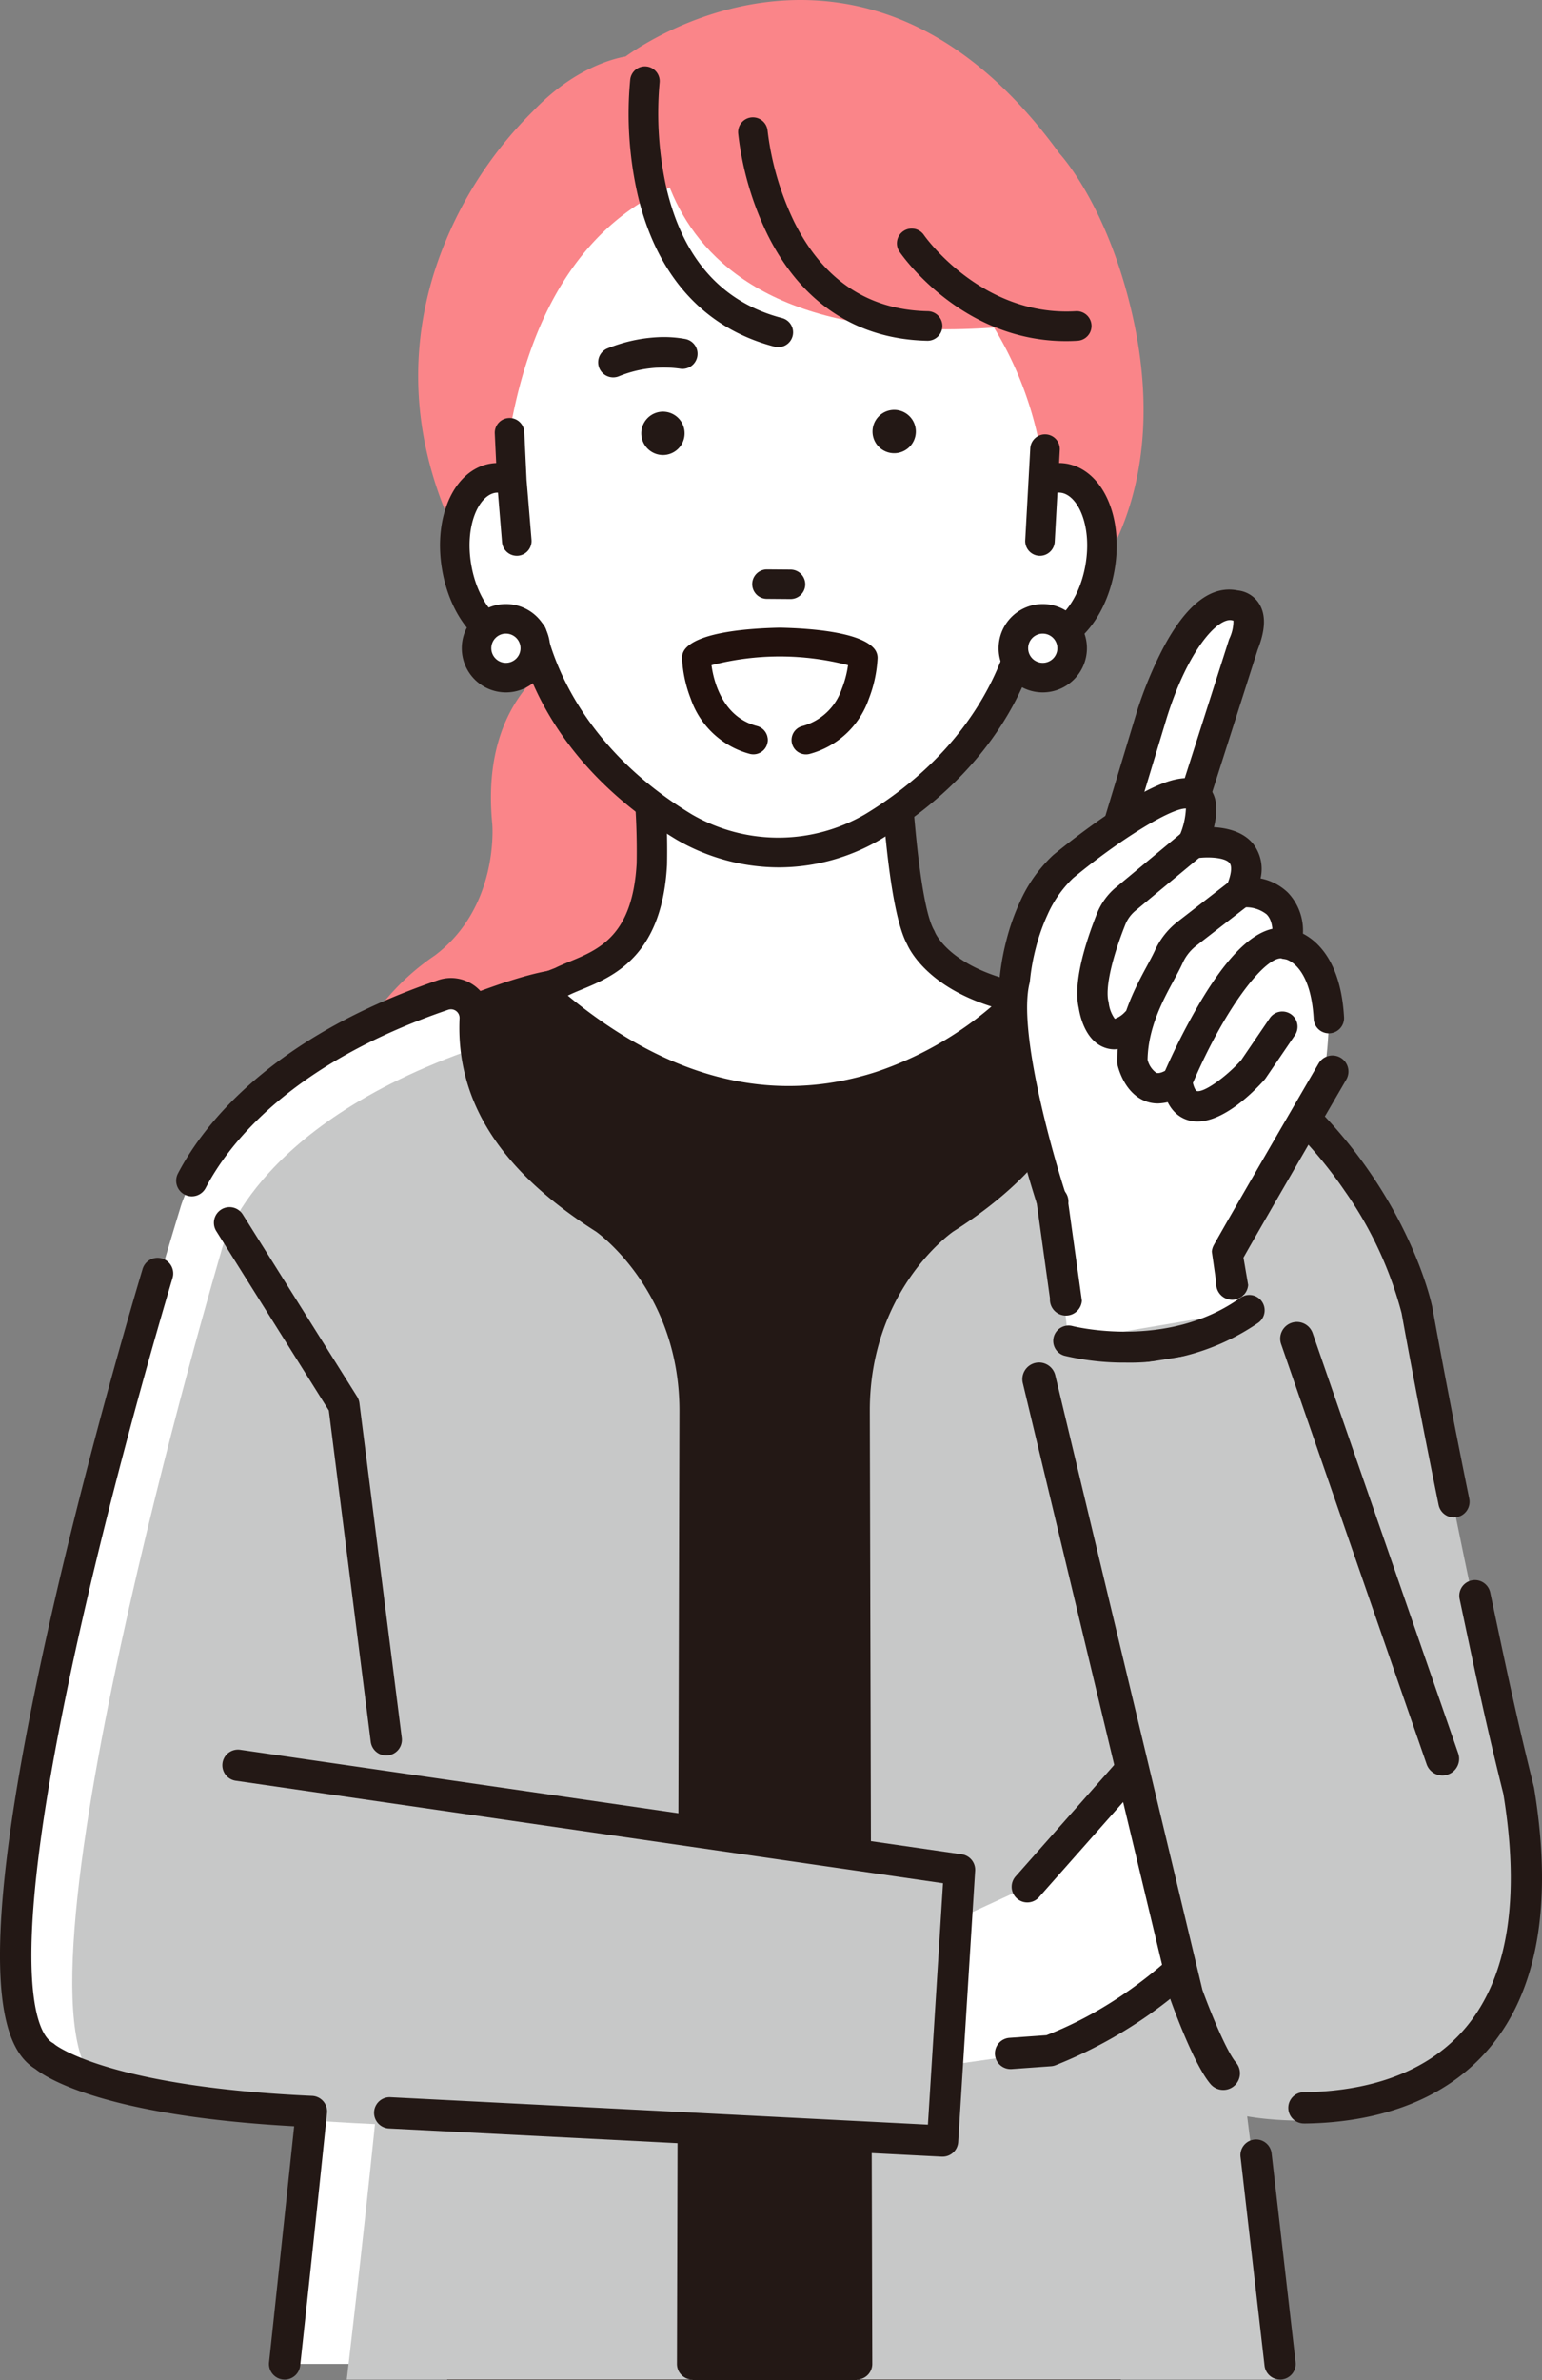 <svg xmlns="http://www.w3.org/2000/svg" width="222.297" height="342.974" viewBox="0 0 222.297 342.974">
  <rect x="0" y="0" width="222.297" height="342.974" fill="#808080" stroke="none"/>
  <g id="Group_2085" data-name="Group 2085" transform="translate(-630.643 -449.294)">
    <path id="Path_70" data-name="Path 70" d="M796.88,498.327c-3.371-15.2-9.714-22.648-10.584-23.614-9.2-12.689-19.906-20-31.825-21.724-15.79-2.287-28.3,6-30.73,7.746-1.8.313-7.527,1.751-13.351,7.884a57.135,57.135,0,0,0-12.5,18.511c-4.492,10.631-7.508,27.386,3.641,46.83a1.894,1.894,0,0,0,.309.4,77.08,77.08,0,0,0,15.448,11.162c-2.821,1.583-14.578,7.074-12.767,25.785.011.119,1.023,11.938-8.241,18.943a34.248,34.248,0,0,0-10.414,11.106c-3.924,6.748-6.975,17.894.768,32.673a1.881,1.881,0,0,0,1.665,1.008h.047l51.7-1.292a1.883,1.883,0,0,0,1.833-1.932l-1.939-67.5a1.878,1.878,0,0,0-.621-1.346L723.3,548.557c1.812.818,3.717,1.592,5.706,2.3a60.762,60.762,0,0,0,20.22,3.588c12.23,0,26.308-4.037,40.478-16.616.031-.027.061-.057.091-.086C790.325,537.2,802.651,524.347,796.88,498.327Z" transform="translate(-2.915 -3.299)" fill="#fa8589"/>
    <g id="Group_28" data-name="Group 28" transform="translate(673.84 588.919)">
      <path id="Path_71" data-name="Path 71" d="M799.393,612.387c-5.283-6.636-17.821-9.359-18.352-9.472a2.1,2.1,0,0,0-.368-.044L717.5,601.139c-2.264-1.145-7.408-.742-23.634,6.159-3.966,1.686-7.531,5.368-10.371,9.138-2.145,3.056-4.694,7.225.978,5.275-6.9,4.026,6.166-4.577,0,0l-3.123-2.219a79.243,79.243,0,0,0-4.615,8.094l21.877,9.216-2.262,119.255c.377,4.611.874,40.736,1.391,47.939h97.1c1.113-7.2,2.022-8.094,2.048-9.212l2.952-181.061A2.063,2.063,0,0,0,799.393,612.387Z" transform="translate(-676.464 -600.647)" fill="#231815"/>
      <path id="Path_72" data-name="Path 72" d="M676.453,629.018a.1.1,0,0,0,0,.029.072.072,0,0,0,0,.02c.014.167.239.451.273,0S676.493,628.855,676.453,629.018Z" transform="translate(-676.448 -602.25)" fill="#231815"/>
      <path id="Path_73" data-name="Path 73" d="M696.84,803.079l.657-38.437a2.085,2.085,0,0,0-.079-.548C697.032,763.7,696.823,803.633,696.84,803.079Z" transform="translate(-677.609 -609.952)" fill="#231815"/>
      <path id="Path_74" data-name="Path 74" d="M679.832,619.153l1.7,1.2c.657-1,1.373-2.022,2.145-3.042Q681.791,618.2,679.832,619.153Z" transform="translate(-676.64 -601.596)" fill="#231815"/>
    </g>
    <g id="Group_30" data-name="Group 30" transform="translate(706.129 550.173)">
      <path id="Path_75" data-name="Path 75" d="M729.3,583.335c.292-5.348-.643-12.327-1.213-21.449h36s.8,26.461,3.988,32.044c0,0,2.393,6.381,14.6,8.773,0,0-30.591,33.969-69.673-1.124l3.225-1.268C720.537,598.147,728.547,597.119,729.3,583.335Z" transform="translate(-710.819 -559.694)" fill="#fff"/>
      <g id="Group_29" data-name="Group 29">
        <path id="Path_76" data-name="Path 76" d="M749.081,619.292c-15.5,0-28.529-8.344-37.485-16.386a1.941,1.941,0,0,1,.587-3.252l3.145-1.237c.664-.329,1.371-.621,2.118-.93,4.322-1.785,9.221-3.809,9.8-14.375h0a102.708,102.708,0,0,0-.58-12.8c-.207-2.522-.441-5.379-.632-8.423a1.942,1.942,0,0,1,1.938-2.062h36a1.941,1.941,0,0,1,1.941,1.883c.315,10.443,1.569,27.353,3.733,31.139a1.909,1.909,0,0,1,.132.281c.081.194,2.347,5.431,13.16,7.55a1.941,1.941,0,0,1,1.069,3.2,52.462,52.462,0,0,1-21.019,13.144A44.44,44.44,0,0,1,749.081,619.292Zm-32.49-17.2c14.836,12.367,29.975,16.167,45.042,11.292a50.032,50.032,0,0,0,17.029-9.761c-9.281-2.774-11.984-7.917-12.446-8.956-2.885-5.283-3.865-24.5-4.117-30.959H730.045c.155,2.207.324,4.272.489,6.284a104.9,104.9,0,0,1,.588,13.33c-.712,13.008-7.621,15.863-12.193,17.752-.71.292-1.381.57-1.939.851a1.674,1.674,0,0,1-.162.073Zm-.472-1.9h0Z" transform="translate(-710.701 -559.577)" fill="#231815"/>
        <path id="Path_77" data-name="Path 77" d="M749.062,619.527c-15.976,0-29.29-8.945-37.647-16.451a2.174,2.174,0,0,1-.693-2.018,2.207,2.207,0,0,1,1.354-1.65l3.145-1.237c.648-.322,1.353-.613,2.1-.922,4.269-1.763,9.09-3.755,9.659-14.165a102.6,102.6,0,0,0-.58-12.765l-.006-.076c-.206-2.5-.438-5.336-.625-8.352a2.192,2.192,0,0,1,2.187-2.328h36a2.182,2.182,0,0,1,2.191,2.126c.314,10.416,1.558,27.274,3.7,31.023a2.218,2.218,0,0,1,.149.318c.086.207,2.325,5.306,12.975,7.392a2.192,2.192,0,0,1,1.207,3.617,52.722,52.722,0,0,1-21.127,13.213,44.88,44.88,0,0,1-13.987,2.277h0Zm-21.106-59.466a1.692,1.692,0,0,0-1.69,1.8c.188,3.01.42,5.843.624,8.341l.008.077a102.734,102.734,0,0,1,.579,12.833c-.585,10.723-5.56,12.779-9.95,14.592-.754.312-1.452.6-2.1.923l-3.164,1.246a1.705,1.705,0,0,0-1.047,1.274,1.68,1.68,0,0,0,.536,1.56c8.292,7.446,21.5,16.323,37.313,16.323h0a44.4,44.4,0,0,0,13.831-2.251A52.159,52.159,0,0,0,783.808,603.7a1.691,1.691,0,0,0-.932-2.793c-10.908-2.137-13.248-7.472-13.343-7.7a1.745,1.745,0,0,0-.118-.254c-2.187-3.828-3.451-20.789-3.766-31.255a1.684,1.684,0,0,0-1.692-1.642Zm20.933,55.616c-10.891,0-21.766-4.481-32.474-13.407a.249.249,0,0,1,.068-.423l.239-.094c.048-.019.094-.04.141-.062.569-.287,1.242-.565,1.955-.86,4.514-1.865,11.338-4.683,12.04-17.535a104.911,104.911,0,0,0-.587-13.3c-.166-2.013-.336-4.078-.489-6.286a.25.25,0,0,1,.249-.267h32.052a.249.249,0,0,1,.249.24c.23,5.9,1.205,25.573,4.087,30.85.45,1.01,3.112,6.092,12.3,8.838a.249.249,0,0,1,.092.427,50.608,50.608,0,0,1-17.116,9.809A41.4,41.4,0,0,1,748.89,615.677Zm-31.835-13.525c14.661,12.1,29.625,15.791,44.485,10.983a50.045,50.045,0,0,0,16.6-9.417c-9.048-2.838-11.721-7.951-12.17-8.961-2.815-5.154-3.821-23.074-4.129-30.812H730.3c.149,2.106.311,4.084.471,6.014a105.1,105.1,0,0,1,.587,13.364c-.72,13.165-7.716,16.056-12.346,17.969-.706.291-1.37.566-1.922.843Zm-.947-1.725a.251.251,0,0,1-.252-.249.248.248,0,0,1,.247-.249h0a.249.249,0,0,1,0,.5Z" transform="translate(-710.686 -559.562)" fill="#231815"/>
      </g>
    </g>
    <g id="Group_31" data-name="Group 31" transform="translate(696.209 473.556)">
      <path id="Path_78" data-name="Path 78" d="M760.38,573.233c15.61-9.437,20.567-22.049,21.955-27.823a4.758,4.758,0,0,0,1.74.69c3.961.665,8.042-3.971,9.121-10.358s-1.263-12.106-5.222-12.776a4.943,4.943,0,0,0-2.734.36h0c-3.314-32.068-32.06-45.528-38.428-44.89-6.368-.638-32.2,0-38.753,38.009l.327,6.881a4.948,4.948,0,0,0-2.736-.36c-3.959.67-6.3,6.39-5.221,12.776s5.159,11.023,9.12,10.358a4.761,4.761,0,0,0,1.741-.69c1.385,5.774,6.344,18.386,21.954,27.823A27.17,27.17,0,0,0,760.38,573.233Z" transform="translate(-700.167 -478.32)" fill="#fff"/>
    </g>
    <path id="Path_79" data-name="Path 79" d="M760.6,460.34l-29.784,5.286s-5.727,42.551,58.027,33.637C788.84,499.263,784.355,461.255,760.6,460.34Z" transform="translate(-5.696 -3.74)" fill="#fa8589"/>
    <g id="Group_32" data-name="Group 32" transform="translate(721.263 458.88)">
      <path id="Path_80" data-name="Path 80" d="M747.856,502.9a1.88,1.88,0,1,0,.947-3.639c-8.737-2.274-14.4-8.61-16.821-18.836a49.417,49.417,0,0,1-1.017-15.3,1.881,1.881,0,0,0-3.734-.452,52.392,52.392,0,0,0,1.067,16.511C731.013,492.771,737.776,500.28,747.856,502.9Z" transform="translate(-726.748 -462.773)" fill="#231815"/>
      <path id="Path_81" data-name="Path 81" d="M748.316,503.2a2.112,2.112,0,0,1-.538-.07h0c-10.176-2.646-17-10.218-19.739-21.9a52.605,52.605,0,0,1-1.071-16.6,2.13,2.13,0,1,1,4.229.512,49.485,49.485,0,0,0,1.012,15.209c2.4,10.129,8,16.4,16.642,18.652a2.13,2.13,0,0,1-.535,4.192Zm-19.238-39.941a1.632,1.632,0,0,0-1.615,1.435,52.015,52.015,0,0,0,1.061,16.425c2.694,11.487,9.395,18.931,19.379,21.528h0a1.658,1.658,0,0,0,1.99-1.168,1.631,1.631,0,0,0-1.168-1.99c-8.835-2.3-14.554-8.7-17-19.02a49.99,49.99,0,0,1-1.021-15.382,1.635,1.635,0,0,0-1.424-1.816A1.771,1.771,0,0,0,729.078,463.256Z" transform="translate(-726.733 -462.757)" fill="#231815"/>
    </g>
    <g id="Group_33" data-name="Group 33" transform="translate(737.05 466.207)">
      <path id="Path_82" data-name="Path 82" d="M770.845,498.726c-8.705-.174-15.262-4.547-19.486-13a41.232,41.232,0,0,1-3.865-13.211,1.881,1.881,0,0,0-3.749.314,44.361,44.361,0,0,0,4.2,14.475c4.826,9.731,12.718,14.981,22.827,15.182h.039a1.881,1.881,0,0,0,.037-3.762Z" transform="translate(-743.489 -470.542)" fill="#231815"/>
      <path id="Path_83" data-name="Path 83" d="M770.793,502.721c-10.25-.2-18.219-5.5-23.089-15.322a44.721,44.721,0,0,1-4.222-14.565,2.13,2.13,0,0,1,4.246-.356,41.385,41.385,0,0,0,3.839,13.12c4.181,8.363,10.662,12.691,19.268,12.862h0a2.13,2.13,0,0,1,2.087,2.173A2.142,2.142,0,0,1,770.793,502.721Zm-25.186-31.7c-.045,0-.091,0-.137.006a1.634,1.634,0,0,0-1.49,1.762,44.1,44.1,0,0,0,4.17,14.385c4.782,9.642,12.6,14.844,22.609,15.045h0a1.646,1.646,0,0,0,1.664-1.6,1.631,1.631,0,0,0-1.6-1.664c-8.805-.176-15.435-4.6-19.7-13.139a41.092,41.092,0,0,1-3.889-13.3A1.635,1.635,0,0,0,745.606,471.026Z" transform="translate(-743.474 -470.527)" fill="#231815"/>
    </g>
    <g id="Group_34" data-name="Group 34" transform="translate(759.948 482.236)">
      <path id="Path_84" data-name="Path 84" d="M793.6,499.7c-13.816.837-22.063-10.969-22.144-11.089a1.881,1.881,0,0,0-3.111,2.115c.367.539,8.85,12.779,23.8,12.779q.828,0,1.682-.051a1.881,1.881,0,1,0-.228-3.754Z" transform="translate(-767.77 -487.539)" fill="#231815"/>
      <path id="Path_85" data-name="Path 85" d="M792.128,503.737c-15.066,0-23.649-12.362-24.007-12.888a2.13,2.13,0,0,1,3.523-2.4c.08.117,8.267,11.8,21.922,10.979h0a2.13,2.13,0,0,1,.258,4.252C793.255,503.719,792.684,503.737,792.128,503.737Zm-22.248-15.715a1.63,1.63,0,0,0-1.347,2.547c.352.517,8.788,12.669,23.595,12.669.546,0,1.107-.017,1.666-.05a1.632,1.632,0,1,0-.2-3.258c-13.961.854-22.282-11.075-22.365-11.2A1.632,1.632,0,0,0,769.881,488.022Z" transform="translate(-767.755 -487.524)" fill="#231815"/>
    </g>
    <g id="Group_35" data-name="Group 35" transform="translate(694.076 509.552)">
      <path id="Path_86" data-name="Path 86" d="M788.169,523.3a6.439,6.439,0,0,0-1.264-.08l.119-2.146a1.881,1.881,0,1,0-3.756-.208l-.734,13.234a1.881,1.881,0,0,0,1.774,1.982l.106,0a1.881,1.881,0,0,0,1.877-1.777l.4-7.3a2.694,2.694,0,0,1,.853,0c2.513.425,4.644,4.887,3.68,10.609s-4.439,9.235-6.949,8.817a2.866,2.866,0,0,1-1.053-.426,1.88,1.88,0,0,0-2.833,1.151c-1.366,5.692-6.158,17.621-21.062,26.631a25.078,25.078,0,0,1-25.226.023c-14.944-9.036-19.733-20.962-21.1-26.653a1.88,1.88,0,0,0-2.835-1.151,2.856,2.856,0,0,1-1.047.424c-2.515.423-5.988-3.094-6.954-8.815s1.166-10.184,3.675-10.609a2.714,2.714,0,0,1,.662-.017l.606,7.364a1.88,1.88,0,0,0,1.872,1.727c.052,0,.1,0,.157-.007a1.881,1.881,0,0,0,1.72-2.029l-.712-8.648-.325-6.856a1.881,1.881,0,0,0-3.758.178l.213,4.49h0a6.422,6.422,0,0,0-1.057.088c-5.059.854-8.028,7.418-6.762,14.943s6.226,12.752,11.292,11.9l.147-.026c2.052,7.051,7.691,18.109,22.211,26.887a29.065,29.065,0,0,0,14.7,3.984,28.649,28.649,0,0,0,14.429-3.955c14.558-8.8,20.2-19.863,22.257-26.916l.152.027c5.06.852,10.017-4.377,11.288-11.9S793.233,524.155,788.169,523.3Z" transform="translate(-697.921 -516.504)" fill="#231815"/>
      <path id="Path_87" data-name="Path 87" d="M746.8,581.221A29.488,29.488,0,0,1,731.96,577.2c-15.08-9.117-20.406-20.623-22.251-26.812-5.182.816-10.222-4.485-11.509-12.114-1.29-7.662,1.769-14.352,6.966-15.231a6.71,6.71,0,0,1,.837-.086l-.2-4.234a2.13,2.13,0,1,1,4.255-.2l.326,6.856.712,8.639a2.131,2.131,0,0,1-1.948,2.3,2.145,2.145,0,0,1-2.3-1.947l-.588-7.148a2.432,2.432,0,0,0-.39.025c-2.4.4-4.41,4.743-3.47,10.321s4.272,9.02,6.667,8.61a2.619,2.619,0,0,0,.955-.389,2.129,2.129,0,0,1,3.21,1.3c1.166,4.857,5.541,17.161,20.985,26.5a24.881,24.881,0,0,0,24.972-.025c15.4-9.312,19.778-21.616,20.944-26.473a2.13,2.13,0,0,1,3.209-1.3,2.633,2.633,0,0,0,.961.39c2.389.393,5.72-3.038,6.663-8.612s-1.079-9.915-3.476-10.321a2.356,2.356,0,0,0-.574-.022l-.392,7.088a2.148,2.148,0,0,1-2.245,2.008,2.13,2.13,0,0,1-2.009-2.245L783,520.836a2.13,2.13,0,1,1,4.254.237l-.1,1.88a6.567,6.567,0,0,1,1.04.087h0c5.2.879,8.262,7.569,6.972,15.23-1.288,7.631-6.34,12.935-11.51,12.115-1.847,6.191-7.182,17.7-22.3,26.845A28.953,28.953,0,0,1,746.8,581.221Zm-36.91-31.371a.248.248,0,0,1,.239.18c1.765,6.065,6.982,17.6,22.1,26.743a28.949,28.949,0,0,0,14.571,3.949,28.455,28.455,0,0,0,14.3-3.922c15.149-9.158,20.375-20.7,22.142-26.77a.246.246,0,0,1,.286-.175l.146.027c4.917.828,9.754-4.31,11-11.7s-1.639-13.823-6.562-14.655a6.341,6.341,0,0,0-1.215-.076.222.222,0,0,1-.187-.076.248.248,0,0,1-.071-.188l.119-2.147a1.632,1.632,0,1,0-3.258-.181l-.734,13.235a1.632,1.632,0,0,0,1.539,1.719l.091,0a1.632,1.632,0,0,0,1.628-1.541l.4-7.3a.248.248,0,0,1,.211-.232,2.915,2.915,0,0,1,.932,0c2.629.444,4.872,5.029,3.885,10.9s-4.594,9.463-7.238,9.021a3.136,3.136,0,0,1-1.145-.461,1.63,1.63,0,0,0-2.457,1c-1.182,4.918-5.608,17.374-21.176,26.787a25.4,25.4,0,0,1-25.489.019c-15.6-9.431-20.027-21.888-21.207-26.806a1.632,1.632,0,0,0-2.459-1,3.072,3.072,0,0,1-1.138.459c-2.626.448-6.251-3.151-7.241-9.018s1.25-10.451,3.88-10.9a2.873,2.873,0,0,1,.723-.02.25.25,0,0,1,.228.227l.606,7.364a1.631,1.631,0,0,0,2.871.921,1.618,1.618,0,0,0,.381-1.188l-.711-8.648-.327-6.865a1.631,1.631,0,1,0-3.259.155l.213,4.489a.245.245,0,0,1-.068.184.247.247,0,0,1-.181.077,6.191,6.191,0,0,0-1.016.084c-4.921.833-7.8,7.27-6.557,14.656s6.085,12.526,11,11.694l.143-.026A.267.267,0,0,1,709.886,549.85Z" transform="translate(-697.906 -516.489)" fill="#231815"/>
    </g>
    <g id="Group_37" data-name="Group 37" transform="translate(697.21 536.339)">
      <path id="Path_88" data-name="Path 88" d="M711.96,551.389a4.236,4.236,0,1,1-4.234-4.236A4.235,4.235,0,0,1,711.96,551.389Z" transform="translate(-701.358 -545.022)" fill="#fff"/>
      <g id="Group_36" data-name="Group 36">
        <path id="Path_89" data-name="Path 89" d="M707.612,557.392a6.117,6.117,0,1,1,6.116-6.117A6.124,6.124,0,0,1,707.612,557.392Zm0-8.472a2.355,2.355,0,1,0,2.354,2.356A2.359,2.359,0,0,0,707.612,548.92Z" transform="translate(-701.244 -544.908)" fill="#231815"/>
        <path id="Path_90" data-name="Path 90" d="M707.6,557.626a6.367,6.367,0,1,1,6.366-6.366A6.374,6.374,0,0,1,707.6,557.626Zm0-12.234a5.868,5.868,0,1,0,5.867,5.869A5.875,5.875,0,0,0,707.6,545.392Zm0,8.473a2.605,2.605,0,1,1,2.6-2.6A2.608,2.608,0,0,1,707.6,553.865Zm0-4.712a2.106,2.106,0,1,0,2.1,2.107A2.108,2.108,0,0,0,707.6,549.154Z" transform="translate(-701.229 -544.893)" fill="#231815"/>
      </g>
    </g>
    <g id="Group_39" data-name="Group 39" transform="translate(774.601 536.339)">
      <path id="Path_91" data-name="Path 91" d="M794.023,551.389a4.236,4.236,0,1,1-4.236-4.236A4.237,4.237,0,0,1,794.023,551.389Z" transform="translate(-783.421 -545.022)" fill="#fff"/>
      <g id="Group_38" data-name="Group 38">
        <path id="Path_92" data-name="Path 92" d="M789.674,557.392a6.117,6.117,0,1,1,6.117-6.117A6.124,6.124,0,0,1,789.674,557.392Zm0-8.472a2.355,2.355,0,1,0,2.356,2.356A2.358,2.358,0,0,0,789.674,548.92Z" transform="translate(-783.307 -544.908)" fill="#231815"/>
        <path id="Path_93" data-name="Path 93" d="M789.659,557.626a6.367,6.367,0,1,1,6.367-6.366A6.374,6.374,0,0,1,789.659,557.626Zm0-12.234a5.868,5.868,0,1,0,5.868,5.869A5.875,5.875,0,0,0,789.659,545.392Zm0,8.473a2.605,2.605,0,1,1,2.6-2.6A2.608,2.608,0,0,1,789.659,553.865Zm0-4.712a2.106,2.106,0,1,0,2.106,2.107A2.109,2.109,0,0,0,789.659,549.154Z" transform="translate(-783.292 -544.893)" fill="#231815"/>
      </g>
    </g>
    <path id="Path_94" data-name="Path 94" d="M717.966,636.829c-16.934-10.726-19-21.5-18.671-28.753a3.494,3.494,0,0,0-4.622-3.47c-33.031,11.264-37.916,30.806-37.916,30.806S621.745,748.59,637.216,757.546c0,0,7.311,6.562,38.471,7.955-1.841,17.821-3.867,36.378-3.867,36.378h58.815l.358-137.366C730.994,645.785,717.966,636.829,717.966,636.829Z" transform="translate(-0.15 -11.943)" fill="#fff"/>
    <path id="Path_95" data-name="Path 95" d="M718.445,637.573c-16.934-10.853-17.16-15.519-16.833-22.855.111-2.5.709-2.867-1.629-2.06-33.031,11.4-36.844,29.454-36.844,29.454s-32.773,111.019-17.3,120.082c0,0,8.329,4.168,39.49,5.578-1.841,18.032-4.071,36.809-4.071,36.809h49.859l.358-139C731.474,646.636,718.445,637.573,718.445,637.573Z" transform="translate(-0.629 -12.39)" fill="#c7c8c8"/>
    <path id="Path_96" data-name="Path 96" d="M857.015,720.55c-8.141-32.94-14.656-70-14.656-70s-6.705-33.678-47.15-46.782a1.922,1.922,0,0,0-2.476,2.091c.786,6.462.35,19.235-18.487,31.3,0,0-13.028,9.058-13.028,28l.358,138.928h61.038l-4.742-37.929C820.73,766.678,865.688,773.975,857.015,720.55Z" transform="translate(-7.434 -11.901)" fill="#c7c8c8"/>
    <path id="Path_97" data-name="Path 97" d="M671.674,806.433a2.382,2.382,0,0,1-.314-.021,2.255,2.255,0,0,1-1.922-2.543c.02-.139,1.863-17.435,3.61-33.935-27.475-1.511-35.786-7.036-37.291-8.242-4.31-2.652-8.847-11.343-.209-53.839,5.341-26.28,13.324-53.658,15.643-61.422a2.254,2.254,0,1,1,4.319,1.29c-2.3,7.719-10.24,34.934-15.544,61.031C631.5,750.4,636.47,756.9,638.2,757.9a2.189,2.189,0,0,1,.376.273c.042.032,7.61,6.063,37.067,7.38a2.255,2.255,0,0,1,2.142,2.483c-1.825,17.656-3.856,36.311-3.876,36.457A2.255,2.255,0,0,1,671.674,806.433Z" transform="translate(0 -14.243)" fill="#231815"/>
    <path id="Path_98" data-name="Path 98" d="M732.02,804h-.006a2.253,2.253,0,0,1-2.248-2.26l.358-137.366c0-16.946-11.4-25.356-12.026-25.8-13.774-8.737-20.209-18.791-19.671-30.731a1.24,1.24,0,0,0-1.643-1.234c-22.8,7.775-31.689,19.424-34.958,25.677a2.254,2.254,0,0,1-3.995-2.09c3.581-6.848,13.214-19.573,37.5-27.854a5.749,5.749,0,0,1,7.6,5.706c-.169,3.748-.683,15.151,17.625,26.747.024.014.048.03.072.046.572.393,14,9.855,14,29.542l-.357,137.373A2.255,2.255,0,0,1,732.02,804Z" transform="translate(-1.533 -11.807)" fill="#231815"/>
    <path id="Path_99" data-name="Path 99" d="M761.439,803.955a2.253,2.253,0,0,1-2.254-2.247l-.358-137.366c0-19.693,13.433-29.155,14-29.548.024-.016.047-.032.072-.046,12.925-8.187,18.8-17.866,17.456-28.77a4.169,4.169,0,0,1,5.4-4.49c21.506,6.89,33.58,19.5,39.921,28.87,6.907,10.2,8.68,18.729,8.752,19.088.031.166,2.106,11.812,5.317,27.548a2.254,2.254,0,1,1-4.417.9c-3.223-15.8-5.308-27.493-5.329-27.61a54.715,54.715,0,0,0-8.174-17.576c-5.893-8.643-17.071-20.265-36.934-26.762,1.333,12.553-5.236,23.513-19.535,32.582-.784.554-12.023,8.811-12.023,25.807l.357,137.359a2.253,2.253,0,0,1-2.247,2.26Z" transform="translate(-7.298 -11.765)" fill="#231815"/>
    <path id="Path_100" data-name="Path 100" d="M829.845,772.335a2.254,2.254,0,0,1-.023-4.509c7.138-.074,16.98-1.747,23.333-9.306,6.071-7.224,7.9-18.557,5.428-33.684-2.376-9.513-3.81-16.291-5.624-24.865l-.681-3.215a2.254,2.254,0,0,1,4.41-.937l.682,3.218c1.811,8.556,3.24,15.315,5.611,24.8.014.06.027.121.037.182,2.713,16.529.556,29.115-6.412,37.407-7.453,8.87-18.654,10.83-26.737,10.913Z" transform="translate(-11.213 -17.045)" fill="#231815"/>
    <path id="Path_101" data-name="Path 101" d="M825.972,814.1a2.254,2.254,0,0,1-2.231-1.958l-3.461-30.083a2.254,2.254,0,1,1,4.469-.593l3.461,30.084a2.254,2.254,0,0,1-1.938,2.531A2.3,2.3,0,0,1,825.972,814.1Z" transform="translate(-10.796 -21.912)" fill="#231815"/>
    <g id="Group_40" data-name="Group 40" transform="translate(739.084 531.346)">
      <path id="Path_102" data-name="Path 102" d="M747.753,543.6a1.863,1.863,0,0,1,.029-3.725l3.4.027a1.862,1.862,0,1,1-.03,3.724Z" transform="translate(-745.647 -539.615)" fill="#231815"/>
      <path id="Path_103" data-name="Path 103" d="M751.137,543.871l-3.4-.026h0a2.123,2.123,0,0,1,.034-4.246l3.4.026a2.123,2.123,0,1,1-.034,4.246Zm-4.508-3.291a1.6,1.6,0,0,0,1.112,2.744l3.4.026a1.6,1.6,0,0,0,.025-3.2l-3.4-.027a1.6,1.6,0,0,0-1.136.46Zm1.1,3.007,0,0Z" transform="translate(-745.631 -539.599)" fill="#231815"/>
    </g>
    <g id="Group_41" data-name="Group 41" transform="translate(723.094 508.359)">
      <path id="Path_104" data-name="Path 104" d="M764.021,518.37a3.123,3.123,0,1,0,3.1-3.146A3.126,3.126,0,0,0,764.021,518.37Z" transform="translate(-730.688 -515.224)" fill="#231815"/>
      <path id="Path_105" data-name="Path 105" d="M728.676,518.645a3.123,3.123,0,1,0,3.1-3.147A3.124,3.124,0,0,0,728.676,518.645Z" transform="translate(-728.676 -515.24)" fill="#231815"/>
    </g>
    <path id="Path_106" data-name="Path 106" d="M730.852,504.111a17.127,17.127,0,0,1,3.784.263,2.172,2.172,0,0,1-.8,4.27,17.146,17.146,0,0,0-8.725,1.086,2.172,2.172,0,0,1-1.765-3.969A22.312,22.312,0,0,1,730.852,504.111Z" transform="translate(-5.204 -6.231)" fill="#231815"/>
    <path id="Path_107" data-name="Path 107" d="M805.575,718.441l-18.727,21.17L776.262,744.5l-3.256,21.17,17.1-2.443c17.1-6.514,26.87-20.356,26.87-20.356Z" transform="translate(-8.105 -18.435)" fill="#fff"/>
    <path id="Path_108" data-name="Path 108" d="M784.955,765.75a2.254,2.254,0,0,1-.158-4.5l5.365-.383c13.406-5.208,22.179-15.21,24.744-18.417l-9.367-20.073-16.45,18.6a2.254,2.254,0,1,1-3.377-2.988l18.727-21.17a2.254,2.254,0,0,1,3.731.54l11.4,24.427a2.254,2.254,0,0,1-.2,2.253A65.577,65.577,0,0,1,791.459,765.2a2.232,2.232,0,0,1-.641.141l-5.7.407C785.063,765.748,785.009,765.75,784.955,765.75Z" transform="translate(-8.657 -18.299)" fill="#231815"/>
    <g id="Group_42" data-name="Group 42" transform="translate(662.699 701.416)">
      <path id="Path_109" data-name="Path 109" d="M667.025,722.327,688.806,772.4l79.795,4.071,2.443-39.083Z" transform="translate(-664.77 -720.072)" fill="#c7c8c8"/>
      <path id="Path_110" data-name="Path 110" d="M768.466,778.592l-.117,0-79.8-4.072a2.255,2.255,0,0,1,.23-4.5l77.569,3.958,2.175-34.785L666.565,724.421a2.254,2.254,0,1,1,.647-4.462l104.018,15.064a2.256,2.256,0,0,1,1.927,2.372l-2.443,39.083A2.256,2.256,0,0,1,768.466,778.592Z" transform="translate(-664.634 -719.936)" fill="#231815"/>
    </g>
    <g id="Group_43" data-name="Group 43" transform="translate(661.478 623.25)">
      <path id="Path_111" data-name="Path 111" d="M688.186,716.062a2.255,2.255,0,0,1-2.234-1.971l-6.044-47.749L663.685,640.5a2.254,2.254,0,0,1,3.818-2.4l16.488,26.259a2.263,2.263,0,0,1,.328.916l6.107,48.245a2.255,2.255,0,0,1-2.24,2.537Z" transform="translate(-663.339 -637.051)" fill="#231815"/>
    </g>
    <g id="Group_47" data-name="Group 47" transform="translate(774.338 534.249)">
      <g id="Group_46" data-name="Group 46">
        <g id="Group_45" data-name="Group 45">
          <g id="Group_44" data-name="Group 44" transform="translate(12.006)">
            <path id="Path_112" data-name="Path 112" d="M818.3,545.115s3.372,0,1.124,5.62L806.5,591.195l-8.429-3.371,8.137-26.914S811.543,543.5,818.3,545.115Z" transform="translate(-795.875 -542.81)" fill="#fff"/>
            <path id="Path_113" data-name="Path 113" d="M806.364,593.253a2.19,2.19,0,0,1-.814-.157l-8.429-3.371a2.191,2.191,0,0,1-1.283-2.669l8.136-26.913a58.166,58.166,0,0,1,3.671-8.888c3.358-6.4,7-9.235,10.825-8.449a4.137,4.137,0,0,1,3,1.771c1.085,1.6,1.046,3.816-.12,6.765l-12.9,40.388a2.189,2.189,0,0,1-2.088,1.524Zm-5.751-6.851,4.38,1.751L817.2,549.935c.016-.05.033-.1.053-.147a5.91,5.91,0,0,0,.6-2.629c-.06-.01-.124-.026-.2-.045-1.994-.478-6.4,4.227-9.488,14.306Z" transform="translate(-795.743 -542.677)" fill="#231815"/>
          </g>
          <path id="Path_114" data-name="Path 114" d="M785.744,600.626s.784-10.633,6.965-16.252c0,0,25.706-21.322,18.682-3.339,0,0,10.791-1.937,6.857,7.054,0,0,7.857-1,6.733,7.429,0,0,5.474.565,6.037,10.679,0,0,.024,9.8-2.786,14.859l-11.783,18.982,3.123,8.258-26.088,4.422-2.324-19.985S783.5,609.617,785.744,600.626Z" transform="translate(-783.145 -544.451)" fill="#fff"/>
          <path id="Path_115" data-name="Path 115" d="M827.149,593.9a7.913,7.913,0,0,0-2.139-5.884,7.781,7.781,0,0,0-3.971-2.07,5.933,5.933,0,0,0-1.023-4.931c-1.4-1.779-3.731-2.338-5.694-2.454.582-2.417.587-4.9-1.333-6.285-2.466-1.78-6.483-.567-13.433,4.057-4.371,2.908-8.216,6.089-8.377,6.223l-.075.065a20.77,20.77,0,0,0-4.733,6.667,32.3,32.3,0,0,0-1.969,5.573,35.346,35.346,0,0,0-.957,5.28c-.956,4.093-.318,10.916,1.9,20.284,1.416,5.977,3.016,11.054,3.476,12.477l4.4-.2a2.223,2.223,0,0,0-.109-.789c-2.076-6.263-7.087-24.023-5.371-30.886a2.213,2.213,0,0,0,.059-.368,30.373,30.373,0,0,1,.847-4.7,27.9,27.9,0,0,1,1.7-4.816,16.47,16.47,0,0,1,3.674-5.243c6.678-5.53,14.006-10.032,16.245-10.032h.016a11.1,11.1,0,0,1-1.06,4.243,2.194,2.194,0,0,0,2.424,2.955c1.587-.276,4.256-.2,4.936.67.4.51.225,1.762-.469,3.349a2.2,2.2,0,0,0,2.269,3.053,4.787,4.787,0,0,1,3.536.986c.755.77,1.012,2.109.763,3.98a2.132,2.132,0,0,0,.424,1.7,2.032,2.032,0,0,0,1.489.77c.4.091,3.686,1.058,4.107,8.623a2.191,2.191,0,0,0,4.376-.243C832.635,598.066,829.374,595.046,827.149,593.9Z" transform="translate(-783.013 -544.318)" fill="#231815"/>
          <path id="Path_116" data-name="Path 116" d="M813.377,622.273a4.742,4.742,0,0,1-1.333-.185c-1.4-.408-3.181-1.652-3.759-5.258a2.193,2.193,0,0,1,.143-1.2,95.565,95.565,0,0,1,5.537-10.875c4.774-7.931,8.995-11.265,12.9-10.183A2.191,2.191,0,0,1,825.7,598.8c-2.266-.611-8.1,6.563-12.975,17.921.211.87.479,1.141.545,1.16.963.282,4.111-1.9,6.409-4.439l4.127-6.059a2.191,2.191,0,1,1,3.622,2.467l-4.21,6.181a2.144,2.144,0,0,1-.175.224C821.7,617.768,817.344,622.273,813.377,622.273Z" transform="translate(-784.45 -545.621)" fill="#231815"/>
          <path id="Path_117" data-name="Path 117" d="M807.293,619.232a5.02,5.02,0,0,1-1.88-.358c-2.968-1.189-3.853-4.793-3.944-5.2a2.153,2.153,0,0,1-.053-.479c0-5.831,2.593-10.626,4.308-13.8.459-.851.857-1.585,1.135-2.2a11.023,11.023,0,0,1,3.278-4.155l7.683-5.954a2.191,2.191,0,0,1,2.684,3.464l-7.682,5.954a6.628,6.628,0,0,0-1.97,2.5c-.342.756-.794,1.594-1.273,2.479-1.565,2.894-3.7,6.837-3.779,11.441a3.243,3.243,0,0,0,1.247,1.888c.364.141,1.019-.073,1.795-.59a2.191,2.191,0,0,1,2.431,3.647A7.168,7.168,0,0,1,807.293,619.232Z" transform="translate(-784.06 -545.179)" fill="#231815"/>
          <path id="Path_118" data-name="Path 118" d="M800.7,611.012a4.2,4.2,0,0,1-1.413-.246c-2.861-1.014-3.6-4.7-3.756-5.712-.846-3.668.959-9.425,2.635-13.631a9.433,9.433,0,0,1,2.732-3.757l9.659-8.015a2.191,2.191,0,0,1,2.8,3.373l-9.659,8.015a5.024,5.024,0,0,0-1.459,2.006c-1.967,4.94-2.9,9.181-2.426,11.067a2.335,2.335,0,0,1,.046.241,4.8,4.8,0,0,0,.875,2.26,3.7,3.7,0,0,0,1.484-1.01,2.192,2.192,0,0,1,3.009,3.187A6.812,6.812,0,0,1,800.7,611.012Zm.078-4.365h0Z" transform="translate(-783.713 -544.754)" fill="#231815"/>
        </g>
        <path id="Path_119" data-name="Path 119" d="M818.826,649.079a2.307,2.307,0,0,0,2.3-2.131L820.45,643c2.69-4.8,14.7-25.451,14.825-25.666a2.308,2.308,0,0,0-3.99-2.321c-.53.911-12.995,22.345-15.118,26.19a2.312,2.312,0,0,0-.281.939l.637,4.452a2.308,2.308,0,0,0,2.125,2.477C818.707,649.076,818.767,649.079,818.826,649.079Z" transform="translate(-784.884 -546.73)" fill="#231815"/>
        <path id="Path_120" data-name="Path 120" d="M793.328,652.49a2.307,2.307,0,0,0,2.3-2.137l-1.952-14.032a2.308,2.308,0,1,0-4.6-.341l1.952,14.032a2.308,2.308,0,0,0,2.131,2.472C793.213,652.488,793.271,652.49,793.328,652.49Z" transform="translate(-783.358 -547.868)" fill="#231815"/>
      </g>
      <path id="Path_121" data-name="Path 121" d="M802.051,660.21a36.964,36.964,0,0,1-8.778-.989,2.215,2.215,0,0,1,1.135-4.282h0c.135.036,13.7,3.476,24.231-4.081a2.215,2.215,0,0,1,2.581,3.6A32.679,32.679,0,0,1,802.051,660.21Z" transform="translate(-783.503 -548.813)" fill="#231815"/>
    </g>
    <path id="Path_122" data-name="Path 122" d="M812.843,759.1l-23.367-96.122,37.174-5.842,20.18,75.41Z" transform="translate(-9.043 -14.945)" fill="#c7c8c8"/>
    <path id="Path_123" data-name="Path 123" d="M815.886,765.609a2.4,2.4,0,0,1-1.828-.839c-2.3-2.678-5.192-10.532-5.748-12.08a2.444,2.444,0,0,1-.077-.254L786.991,663.75a2.406,2.406,0,0,1,4.68-1.121l21.21,88.557c1.189,3.282,3.509,8.914,4.828,10.454a2.4,2.4,0,0,1-1.825,3.97Z" transform="translate(-8.898 -15.152)" fill="#231815"/>
    <path id="Path_124" data-name="Path 124" d="M849.726,719.941a2.408,2.408,0,0,1-2.274-1.619l-20.977-60.54a2.406,2.406,0,1,1,4.547-1.575L852,716.747a2.4,2.4,0,0,1-1.485,3.06A2.375,2.375,0,0,1,849.726,719.941Z" transform="translate(-11.142 -14.799)" fill="#231815"/>
    <g id="Group_49" data-name="Group 49" transform="translate(728.965 539.743)">
      <g id="Group_48" data-name="Group 48">
        <path id="Path_125" data-name="Path 125" d="M749.041,548.6l-.007.324-.073-.324c-4.175.084-11.479.585-13.5,2.99a1.975,1.975,0,0,0-.463,1.32,18.734,18.734,0,0,0,1.253,5.814,12.317,12.317,0,0,0,8.476,7.887,1.982,1.982,0,1,0,.994-3.837c-5.083-1.317-6.352-6.5-6.669-8.92,1.689-.648,5.947-1.205,9.94-1.29,4,.085,8.256.639,9.948,1.284a15.108,15.108,0,0,1-.915,3.512,8.372,8.372,0,0,1-5.746,5.414,1.982,1.982,0,1,0,.993,3.837,12.315,12.315,0,0,0,8.476-7.887A18.725,18.725,0,0,0,763,552.913a1.976,1.976,0,0,0-.463-1.321C760.52,549.186,753.215,548.685,749.041,548.6Z" transform="translate(-734.907 -548.509)" fill="#21110d"/>
        <path id="Path_126" data-name="Path 126" d="M752.77,566.763a2.074,2.074,0,0,1-.519-4.083,8.281,8.281,0,0,0,5.683-5.359,15,15,0,0,0,.9-3.416,39.182,39.182,0,0,0-19.684.006c.306,2.26,1.558,7.466,6.59,8.77a2.075,2.075,0,0,1-1.04,4.017,12.407,12.407,0,0,1-8.539-7.943,18.778,18.778,0,0,1-1.26-5.845,2.071,2.071,0,0,1,.485-1.383c2.044-2.433,9.378-2.938,13.568-3.023a.137.137,0,0,1,.042.009.149.149,0,0,1,.042-.009c4.19.085,11.524.589,13.568,3.023a2.064,2.064,0,0,1,.485,1.383,18.8,18.8,0,0,1-1.259,5.844,12.408,12.408,0,0,1-8.539,7.943A2.076,2.076,0,0,1,752.77,566.763Zm-3.784-14.3c3.983.084,8.272.638,9.982,1.29a.094.094,0,0,1,.059.1,15.311,15.311,0,0,1-.921,3.534,8.461,8.461,0,0,1-5.809,5.47,1.889,1.889,0,0,0,.472,3.718,1.932,1.932,0,0,0,.475-.06,12.23,12.23,0,0,0,8.413-7.831,18.612,18.612,0,0,0,1.247-5.781,1.885,1.885,0,0,0-.441-1.26c-1.982-2.361-9.165-2.866-13.338-2.955l0,.231a.093.093,0,0,1-.083.091.1.1,0,0,1-.1-.072l-.057-.251c-4.169.089-11.369.592-13.354,2.956a1.886,1.886,0,0,0-.441,1.259,18.591,18.591,0,0,0,1.248,5.783,12.229,12.229,0,0,0,8.412,7.83,1.932,1.932,0,0,0,.475.06,1.889,1.889,0,0,0,.473-3.718c-5.2-1.347-6.443-6.742-6.737-9a.093.093,0,0,1,.058-.1C740.724,553.108,745.01,552.551,748.987,552.467Z" transform="translate(-734.901 -548.503)" fill="#21110d"/>
      </g>
    </g>
  </g>
</svg>
